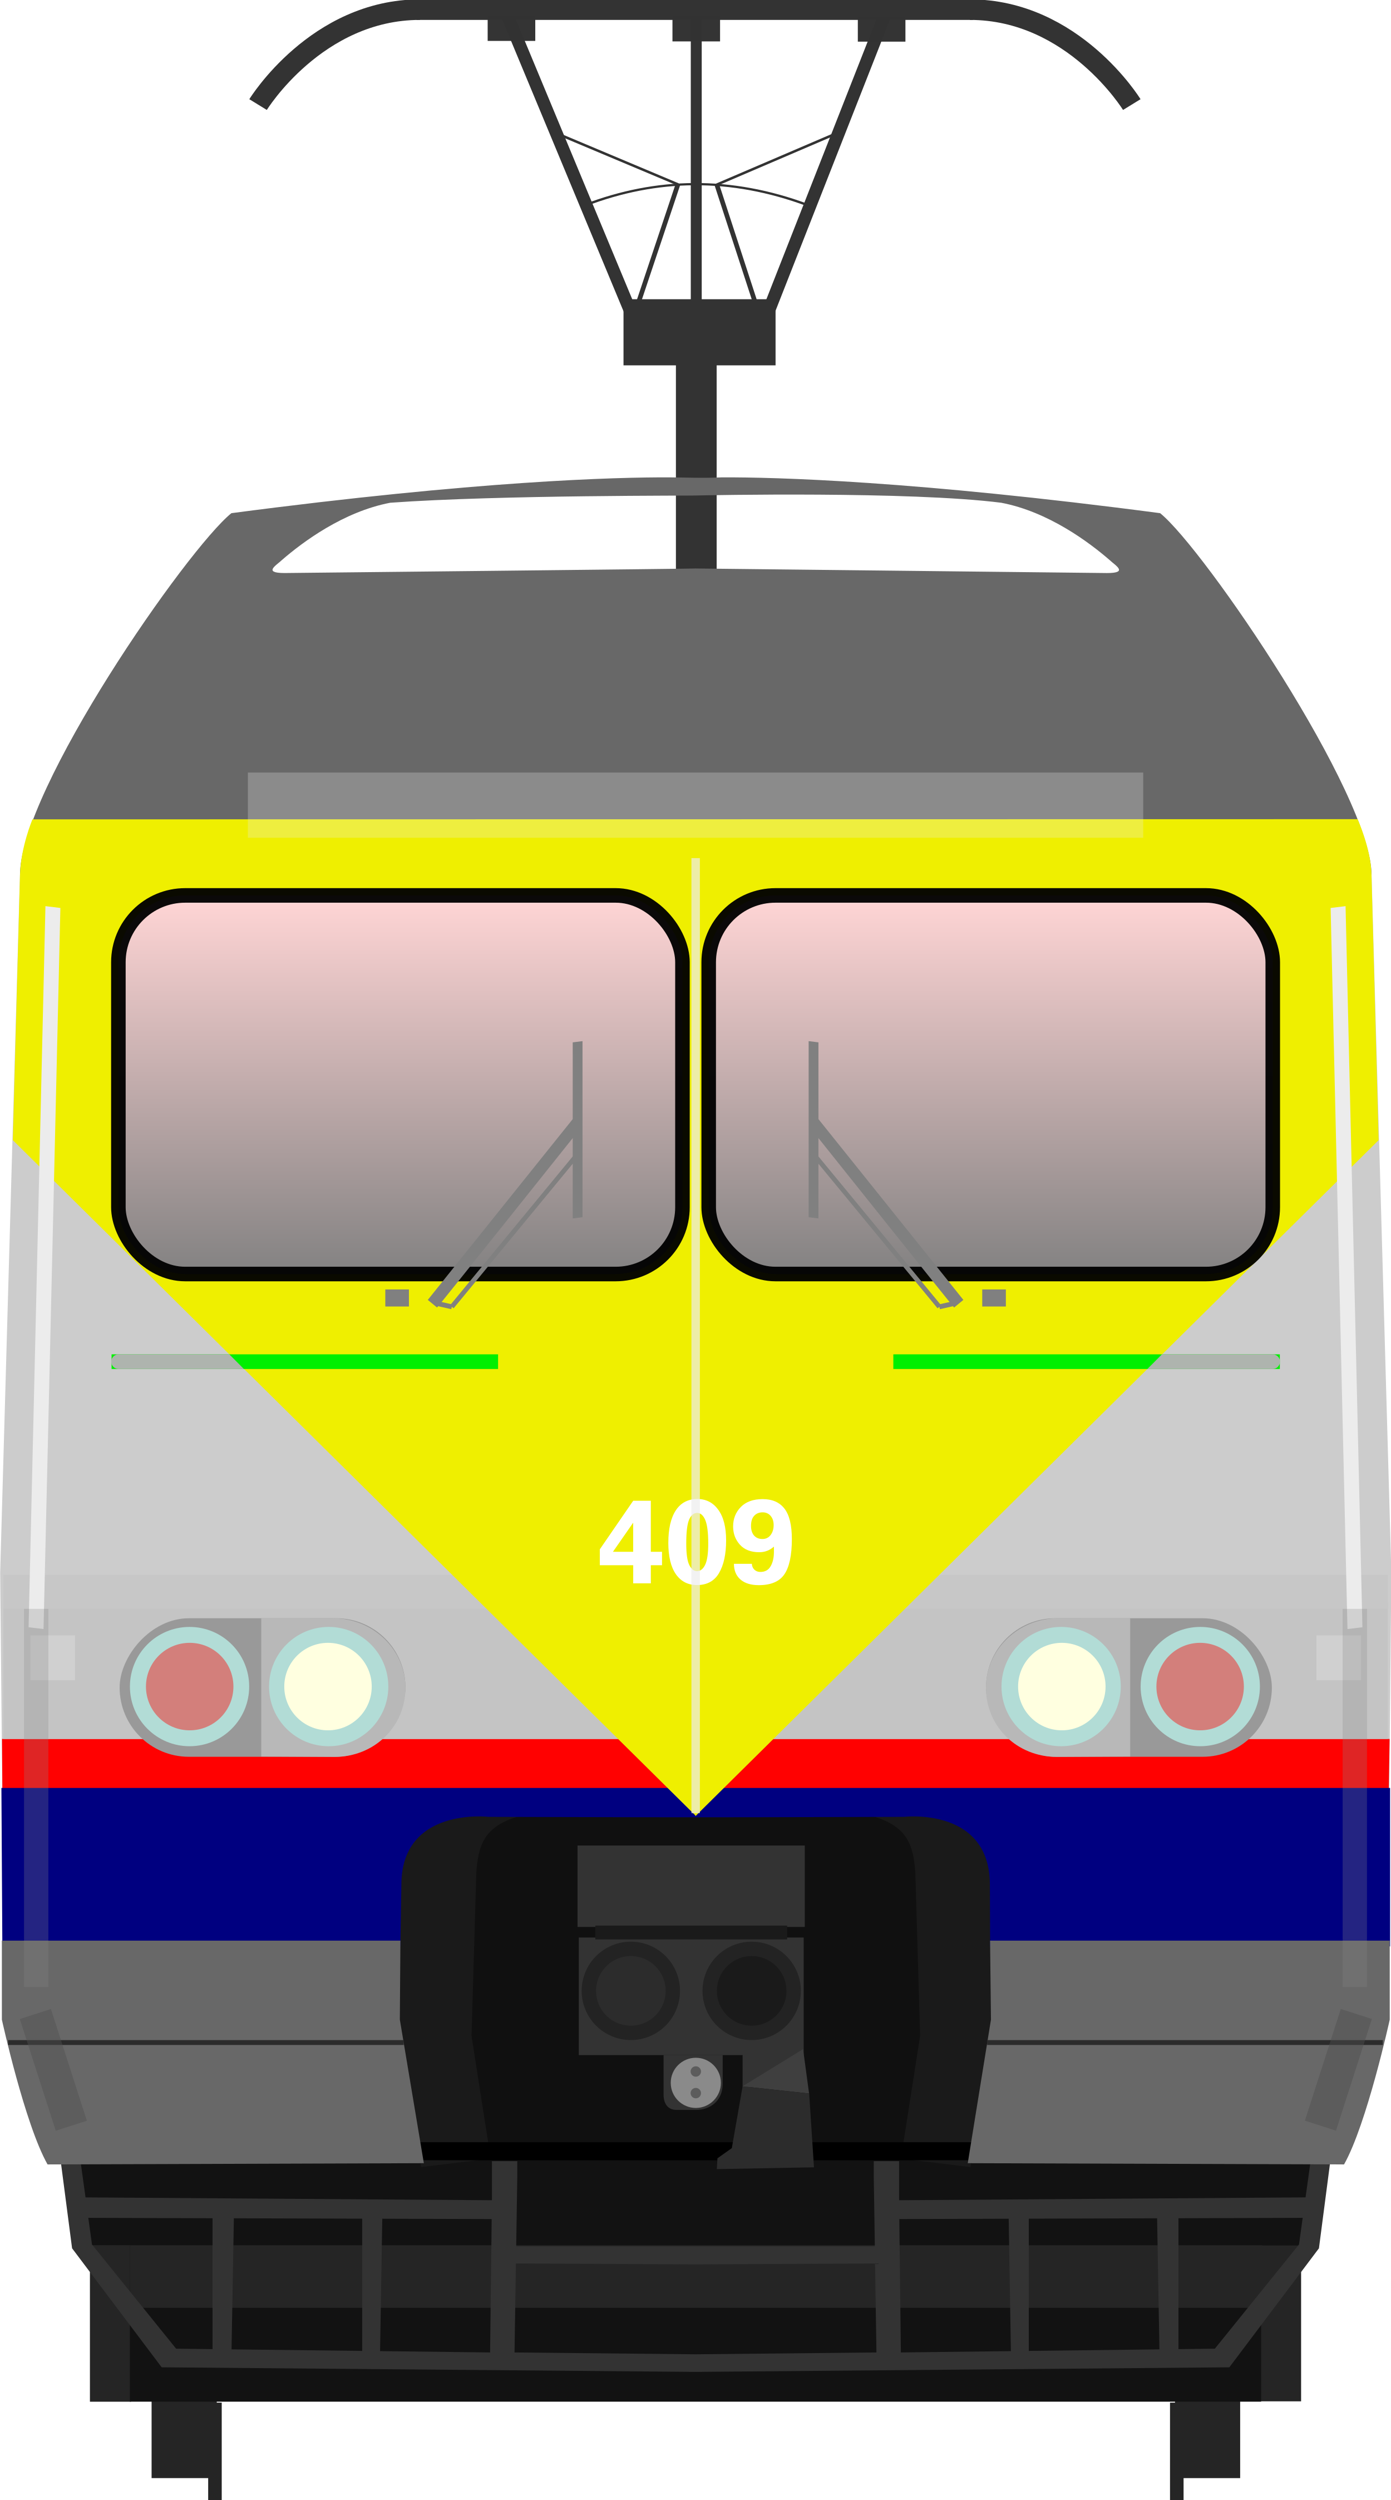 <?xml version="1.0" encoding="utf-8" standalone="no"?>
<!DOCTYPE svg PUBLIC "-//W3C//DTD SVG 1.1//EN" "http://www.w3.org/Graphics/SVG/1.1/DTD/svg11.dtd">
<svg version="1.1" xmlns="http://www.w3.org/2000/svg" height="521.1" width="290" xmlns:xlink="http://www.w3.org/1999/xlink">
<defs>
<linearGradient id="linearGradient4798" y2="316.65" gradientUnits="userSpaceOnUse" x2="169.78" y1="317.29" x1="61.277"><stop stop-color="#ffd5d5" offset="0"/><stop stop-color="#808080" offset="1"/></linearGradient>
<linearGradient id="linearGradient4615-3" y2="43.754" xlink:href="#linearGradient4798" gradientUnits="userSpaceOnUse" x2="22.741" gradientTransform="translate(32.217 .143)" y1="22.845" x1="22.741"/>
<linearGradient id="linearGradient4645" y2="43.754" xlink:href="#linearGradient4798" gradientUnits="userSpaceOnUse" x2="22.741" gradientTransform="translate(0 .143)" y1="22.845" x1="22.741"/>
<filter id="filter1981" style="color-interpolation-filters:sRGB" height="1.064" width="4.245" y="-.032" x="-1.622"><feGaussianBlur stdDeviation="2.639"/></filter>
<filter id="filter1875" style="color-interpolation-filters:sRGB" height="3.783" width="1.587" y="-1.392" x="-.294"><feGaussianBlur stdDeviation="12.221"/></filter>
<filter id="filter2059" style="color-interpolation-filters:sRGB" height="1.417" width="1.757" y="-.208" x="-.378"><feGaussianBlur stdDeviation="2.203"/></filter>
<filter id="filter2096" style="color-interpolation-filters:sRGB" height="1.417" width="1.757" y="-.208" x="-.378"><feGaussianBlur stdDeviation="2.203"/></filter>
<filter id="filter1605-7" style="color-interpolation-filters:sRGB" height="1.167" width="3.736" y="-.083" x="-1.368"><feGaussianBlur stdDeviation="5.097"/></filter>
<filter id="filter1753-3" style="color-interpolation-filters:sRGB" height="1.167" width="3.599" y="-.084" x="-1.299"><feGaussianBlur stdDeviation="2.747"/></filter>
<filter id="filter1605" style="color-interpolation-filters:sRGB" height="1.167" width="3.736" y="-.083" x="-1.368"><feGaussianBlur stdDeviation="5.097"/></filter>
<filter id="filter1753" style="color-interpolation-filters:sRGB" height="1.167" width="3.599" y="-.084" x="-1.299"><feGaussianBlur stdDeviation="2.747"/></filter>
<filter id="filter1981-6" style="color-interpolation-filters:sRGB" height="1.064" width="4.245" y="-.032" x="-1.622"><feGaussianBlur stdDeviation="2.639"/></filter>
</defs>
<g transform="translate(.001 -71.969)" fill="#252525">
<g transform="matrix(1.011,0,0,1.011,-39.107,-86.39)">
<g transform="translate(-1.67,4.427)">
<rect y="627.74" width="13.436" height="35.357" x="71.611"/>
<rect height="20.369" width="2.796" y="647.54" x="83.278" stroke-width="1.08"/>
</g>
<rect transform="scale(-1,1)" height="35.357" width="13.436" y="632.17" x="-294.42"/>
<rect transform="scale(-1,1)" height="20.369" width="2.796" y="651.97" x="-282.75" stroke-width="1.08"/>
</g>
<rect y="539.39" width="8.545" x="262.71" height="33.086"/>
<rect y="539.47" width="8.545" x="18.747" height="33.086"/>
</g>
<g transform="translate(.001 -71.969)">
<path d="m14.969 521.52v18.414h12.104v32.616h235.85v-32.562h12.033v-18.414z" fill="#121212"/>
<rect height="13.046" width="236.06" y="539.94" x="27.073" fill="#252525"/>
<path stroke-width="3.82" d="m12.386 520.35 2.641 20.23 18.674 24.802 110.04 0.947v0.021l1.259-0.011 1.259 0.011v-0.021l110.04-0.947 18.677-24.802 2.639-20.23-4.149 0.397-1.278 9.22-84.735 0.591-0.004-0.291v-9.52h-5.283v4.959l0.223 14.451h-74.77l0.223-14.451v-4.959h-5.281v9.52l-0.004 0.291-84.728-0.588-1.278-9.22zm6.02 13.887 25.901 0.077v27.28l-7.587-0.09-17.544-21.716zm253.18 0-0.77 5.551-17.543 21.716-7.587 0.09v-27.28zm-222.83 0.089 26.751 0.079v27.563l-27.234-0.325zm192.48 0 0.483 27.317-27.234 0.325v-27.563zm-161.54 0.092 22.808 0.067-0.327 27.802-22.941-0.275zm130.6 0 0.458 27.594-22.939 0.275-0.327-27.802zm-102.74 9.326 37.441 0.187 37.439-0.187 0.287 18.544-37.726 0.383-37.728-0.383z" fill="#333"/>
</g>
<g transform="matrix(3.82 0 0 3.82 -260.81 -450.47)">
<g transform="matrix(1 0 0 .951 0 8.191)">
<path stroke-width=".998" d="m87.825 217.02v22.359h36.843v-22.36h-18.437z" fill="#101010"/>
<g transform="matrix(1,0,0,1.003,3.7461e-5,-0.691)">
<path d="m69.367 165.65-1.083 40.05 0.219 23.666h21.595l0.047-4.328c0-2.437-0.534-5.561 5.328-5.573h21.549c5.862 0.012 5.328 3.136 5.328 5.573l0.047 4.328h21.595l0.218-23.666-1.083-40.05h-36.895z" fill="#ccc"/>
<path d="m118.23 222.82 0.262 9.365-1.047 7.024 3.796 0.482 1.309-8.952-0.171-11.327-8.862-0.172c4.13 0.291 4.563 1.611 4.713 3.581z" fill="#1a1a1a"/>
<path d="m94.271 222.82-0.262 9.365 1.047 7.024-3.796 0.482-1.309-8.952 0.234-11.327 8.799-0.172c-4.13 0.291-4.563 1.611-4.713 3.581z" fill="#1a1a1a"/>
</g>
<path fill-opacity=".996" d="m68.385 215.16 0.018 2.843h75.667l0.045-2.843h-37.851z" fill="#f00"/>
<rect ry="0" height="7.817" width="75.566" y="207.34" x="68.457" fill="#c4c4c4"/>
<rect ry="0" height="1.944" width="75.566" y="205.75" x="68.457" fill="#c7c7c7"/>
<g transform="translate(-.068 1.653)" fill="#d0d0d0">
<rect y="207.56" width="2.435" height="2.578" x="70.002"/>
<rect y="207.56" width="2.435" height="2.578" x="140.19"/>
</g>
<path stroke-width="1.064" d="m68.352 217.97 0.051 9.088h21.721l0.057-3.53c-0.002-4.483 4.748-3.901 4.748-3.901s7.562 0.025 11.343 0.025 11.343-0.025 11.343-0.025 4.686-0.582 4.685 3.901l0.013 3.53h21.828v-9.09h-37.869z" fill="#000080"/>
</g>
<g transform="matrix(.262 0 0 .262 68.285 104.13)">
<rect height="75.068" width="8.485" y="127.26" x="140.76" stroke-width="3.116" fill="#333"/>
<g stroke="#333" transform="matrix(3.82,0,0,2.541,-260.76,-204.93)" fill="none">
<path stroke-width=".262px" d="m105.22 116.48-2.517 11.314"/>
<path stroke-width=".188px" d="m105.22 116.48-6.966-4.403"/>
<path stroke-width=".262px" d="m107.34 116.5 2.448 11.291"/>
<path stroke-width=".188px" d="m107.34 116.5 6.873-4.426"/>
<path stroke-width=".182px" d="m100.17 118.18c3.886-2.229 7.918-2.355 12.125 0"/>
</g>
<g transform="matrix(4.465,0,0,4.465,-302.53,-471.18)">
<g stroke="#333" stroke-width=".681" transform="matrix(1.407,0,0,1.407,-49.007,4.812)" fill="none">
<path d="m96.793 80.282h18.447"/>
<path d="m96.907 80.282c-3.436 0-5.369 3.147-5.369 3.147"/>
<path d="m115.14 80.282c3.436 0 5.369 3.147 5.369 3.147"/>
</g>
<g transform="matrix(1 0 0 .665 .162 50.471)">
<rect height="4.638" width="7.094" y="121.51" x="96.674" fill="#333"/>
<g stroke="#333" stroke-width=".617" transform="translate(.344)" fill="none">
<path d="m90.919 101.64 5.928 21.424"/>
<path d="m108.51 101.64-5.601 21.424"/>
</g>
</g>
<path stroke="#333" stroke-width=".51" d="m100.23 118.06v13.557" fill="none"/>
</g>
<rect opacity=".99" height="5.268" width="9.916" y="56.006" x="140.04" stroke-width="3.82" fill="#333"/>
<g transform="matrix(3.82,0,0,3.82,-260.8,-326.67)" fill="#333">
<rect opacity=".99" height="1.379" width="2.596" y="100.15" x="94.855"/>
<rect opacity=".99" height="1.379" width="2.596" y="100.19" x="115.04"/>
</g>
</g>
<path d="m104.82 143.97c-2.933-0.012-10.48 0.184-23.916 1.954-2.418 1.954-11.536 15.068-11.536 19.732h73.759c0-4.37-9.117-17.778-11.536-19.732-13.436-1.77-20.983-1.966-23.916-1.954-1.005 0.05-2.13 0.004-2.855 0zm1.412 0.989v0.001c0.001-0 0.014 0 0.016 0 0.001 0 0.015-0 0.015 0v-0.001c0.655-0.014 11.654-0.239 16.659 0.397 2.561 0.488 4.78 2.145 5.915 3.128 0.294 0.283 1.057 0.707-0.147 0.707l-22.427-0.249v-0.001h-0.031c0.036 0.016-22.427 0.249-22.427 0.249-1.204 0-0.44-0.424-0.147-0.707 1.134-0.983 3.354-2.64 5.915-3.128 6.006-0.434 16.766-0.375 16.659-0.397z" fill="#686868"/>
<path d="m70.047 162.63s-0.637 1.494-0.68 3.023l-0.391 14.482 37.255 36.849v0.031l0.015-0.015 0.016 0.015v-0.03l37.253-36.849-0.389-14.482c-0.022-1.406-0.757-3.034-0.757-3.034z" fill="#efef00"/>
<rect rx="3.78" ry="3.78" height="7.559" width="15.599" y="206.22" x="122.09" fill="#999"/>
<path d="m126.04 206.22c-2.184-0-3.955 1.702-3.955 3.802 0 2.099 1.686 3.763 3.87 3.763l4.001-0.021v-7.548z" fill="#b8b8b8"/>
<rect y="234.81" width="30.348" x="91.072" height=".982"/>
<path stroke-width=".88" d="m90.128 223.81-0.031 4.311 1.31 7.832-20.537 0.068c-1.244-2.203-2.493-7.9-2.493-7.9v-4.311z" fill="#686868"/>
<path stroke-width=".88" d="m122.31 223.81 0.048 4.311-1.266 7.832 20.537 0.068c1.244-2.203 2.493-7.9 2.493-7.9v-4.311z" fill="#686868"/>
<rect rx="0" ry=".4" height=".8" width="21.094" y="191.82" x="117.03" fill="#00ef00"/>
<rect ry="3.78" rx="3.78" transform="scale(-1,1)" height="7.559" width="15.599" y="206.22" x="-90.403" fill="#999"/>
<path d="m86.448 206.22c2.184-0 3.955 1.702 3.955 3.802-0 2.099-1.686 3.763-3.87 3.763l-4.001-0.021v-7.548z" fill="#b8b8b8"/>
<rect ry=".4" rx="0" transform="scale(-1,1)" height=".8" width="21.094" y="191.82" x="-95.458" fill="#00ef00"/>
<path fill-opacity=".973" d="m131.69 191.82h6.042c0.221 0 0.4 0.178 0.4 0.4 0 0.221-0.178 0.4-0.4 0.4h-6.837z" fill="#b3b3b3"/>
<path fill-opacity=".973" d="m80.79 191.82h-6.042c-0.221 0-0.4 0.178-0.4 0.4 0 0.221 0.178 0.4 0.4 0.4h6.837z" fill="#b3b3b3"/>
<path d="m104.49 230.05h3.227v1.554c0 1.055-0.808 1.442-1.425 1.442h-1.088c-0.612 0-0.714-0.535-0.714-0.815z" fill="#333"/>
<g transform="matrix(.237 0 0 .237 57.582 93.107)">
<circle cy="493" cx="88.768" r="13.732" fill="#b2dcd6"/>
<circle cy="493" cx="120.81" r="13.732" fill="#b2dcd6"/>
<circle cy="493" cx="120.65" r="10.07" fill="#ffffe0"/>
<circle fill-opacity=".422" cy="493" cx="88.8" r="10.07" fill="#f00"/>
</g>
<g transform="matrix(-.237 0 0 .237 154.82 93.107)">
<circle cy="493" cx="88.768" r="13.732" fill="#b2dcd6"/>
<circle cy="493" cx="120.81" r="13.732" fill="#b2dcd6"/>
<circle cy="493" cx="120.65" r="10.07" fill="#ffffe0"/>
<circle fill-opacity=".422" cy="493" cx="88.8" r="10.07" fill="#f00"/>
</g>
<path stroke="#2b2b2b" stroke-width=".265" d="m122.15 229.37h21.595" fill="none"/>
<path stroke="#2b2b2b" stroke-width=".265" d="m90.309 229.37h-21.595" fill="none"/>
<g transform="translate(-.396)">
<g fill="#333">
<rect y="218.62" width="12.404" x="100.19" height="4.443"/>
<rect y="229.86" width="3.273" x="109.2" height="1.931"/>
<rect y="223.64" width="12.273" x="100.26" height="6.415"/>
</g>
<g stroke-linejoin="bevel" transform="translate(147.03 .761)" stroke="#232323" stroke-linecap="round" stroke-width=".785">
<circle cy="225.79" cx="-43.93" r="2.291" fill="#2c2c2c"/>
<circle cy="225.79" cx="-37.335" r="2.291" fill="#1a1a1a"/>
</g>
<path d="m112.5 229.73-3.305 2.029 3.633 0.393z" fill="#3f3f3f"/>
<path d="m109.2 231.76-0.589 3.371-0.785 0.556-0.033 0.589 5.302-0.098-0.262-4.025-3.633-0.393" fill="#2c2c2c"/>
<rect height=".753" width="10.473" y="222.99" x="101.16" fill="#1a1a1a"/>
</g>
<circle cy="231.57" cx="106.25" r="1.369" fill="#8a8a8a"/>
<circle cy="230.95" cx="106.25" r=".284" fill="#5c5c5c"/>
<circle cy="232.13" cx="106.25" r=".284" fill="#5c5c5c"/>
<g fill="#fff" stroke-width=".076px">
<path d="m101.01 202.46 1.823-2.651h0.962v2.784h0.611v0.734h-0.611v0.987h-0.962v-0.987h-1.823zm0.718 0.133h1.104v-1.588z"/>
<path d="m104.75 202.1q0-1.145 0.408-1.766 0.408-0.62 1.18-0.62 0.715 0 1.139 0.589 0.427 0.585 0.427 1.667 0 1.117-0.383 1.778-0.383 0.661-1.206 0.661-0.74 0-1.155-0.595-0.411-0.595-0.411-1.715zm0.978 0.038q0 0.851 0.168 1.183 0.171 0.329 0.418 0.329 0.275 0 0.443-0.342 0.171-0.345 0.171-1.161 0-0.914-0.165-1.294-0.165-0.38-0.44-0.38-0.282 0-0.44 0.37-0.155 0.367-0.155 1.294z"/>
<path d="m108.33 203.25h0.978q0.013 0.202 0.142 0.323 0.13 0.12 0.323 0.12 0.383 0 0.56-0.31 0.18-0.31 0.18-0.785v-0.288q-0.339 0.307-0.8 0.307-0.687 0-1.057-0.411-0.37-0.411-0.37-0.994 0-0.633 0.421-1.063 0.421-0.43 1.193-0.43 0.788 0 1.19 0.522 0.402 0.519 0.402 1.661 0 1.307-0.402 1.911-0.402 0.601-1.402 0.601-0.649 0-1.003-0.31-0.354-0.31-0.354-0.854zm0.933-2.069q0 0.31 0.146 0.503 0.171 0.212 0.478 0.212 0.282 0 0.446-0.218t0.165-0.538q0-0.316-0.165-0.506-0.165-0.193-0.437-0.193-0.285 0-0.459 0.187-0.174 0.184-0.174 0.554z"/>
</g>
</g>
<g stroke-opacity=".955" transform="matrix(3.82 0 0 3.82 -.076 99.431)" stroke="#000" stroke-linecap="round" stroke-width=".794">
<rect ry="3.646" height="20.658" width="30.785" y="22.827" x="6.481" fill="url(#linearGradient4645)"/>
<rect ry="3.646" height="20.658" width="30.785" y="22.827" x="38.698" fill="url(#linearGradient4615-3)"/>
</g>
<g transform="matrix(3.82 0 0 3.82 .002 99.431)" fill="#808080">
<rect y="44.326" width="1.289" x="21.028" height=".931"/>
<path stroke-width=".347" d="m23.145 43.31 8.156-10.171-0.026 1.067s-7.627 9.559-7.625 9.519z" transform="translate(.202 1.587)" fill="#808080"/>
<rect transform="matrix(-0 1 .992 -.125 .202 1.587)" height=".539" width="9.607" y="31.305" x="33.171" stroke-width=".179" fill="#808080"/>
<path stroke="#808080" stroke-width=".254px" d="m24.658 45.274 6.962-8.446" fill="none"/>
<path stroke="#808080" stroke-width=".265px" d="m24.658 45.274-0.787-0.178" fill="#808080"/>
<g transform="matrix(-1,0,0,1,75.924,0)">
<rect y="44.326" width="1.289" x="21.028" height=".931"/>
<path stroke-width=".347" d="m23.145 43.31 8.156-10.171-0.026 1.067s-7.627 9.559-7.625 9.519z" transform="translate(.202 1.587)" fill="#808080"/>
<rect transform="matrix(-0 1 .992 -.125 .202 1.587)" height=".539" width="9.607" y="31.305" x="33.171" stroke-width=".179" fill="#808080"/>
<path stroke="#808080" stroke-width=".254px" d="m24.658 45.274 6.962-8.446" fill="none"/>
<path stroke="#808080" stroke-width=".265px" d="m24.658 45.274-0.787-0.178" fill="#808080"/>
</g>
</g>
<rect fill-opacity=".122" transform="matrix(.449 0 0 1 79.924 2.021)" height="199.07" filter="url(#filter1981)" width="3.903" y="176.83" x="143.05" fill="#ececec"/>
<g transform="translate(.324)">
<g transform="translate(1.1653e-7 0)">
<rect transform="matrix(.526 .064 -.024 1.027 7.822 -5.612)" height="146.35" filter="url(#filter1605)" width="5.924" y="188.67" x="11.129" fill="#ececec"/>
<rect fill-opacity=".268" height="78.815" filter="url(#filter1753)" width="5.074" y="335.33" x="4.684" fill="#878787"/>
</g>
<g transform="matrix(-1 0 0 1 142.15 20.734)">
<rect transform="matrix(.526 .064 -.024 1.027 -139.38 -26.346)" height="146.35" filter="url(#filter1605-7)" width="5.924" y="188.67" x="11.129" fill="#ececec"/>
<rect fill-opacity=".268" height="78.815" filter="url(#filter1753-3)" width="5.074" y="314.6" x="-142.52" fill="#878787"/>
</g>
</g>
<rect fill-opacity=".268" transform="matrix(1.868 0 0 .645 -16.86 59.556)" height="21.078" filter="url(#filter1875)" width="99.925" y="157.31" x="36.691" fill="#ececec"/>
<g transform="translate(3.781 0)" fill="#4f4f4f">
<rect fill-opacity=".455" transform="rotate(-17.839 -8.848 5.57)" height="24.456" filter="url(#filter2059)" width="6.812" y="403.68" x="-127.3"/>
<rect fill-opacity=".453" transform="matrix(-.952 -.306 -.306 .952 284.57 -2.443)" height="24.456" filter="url(#filter2096)" width="6.812" y="403.68" x="-127.3"/>
</g>
<rect fill-opacity=".667" transform="matrix(.449 0 0 1 79.924 2.021)" height="199.07" filter="url(#filter1981-6)" width="3.903" y="176.83" x="143.05" fill="#ececec"/>
</svg>
